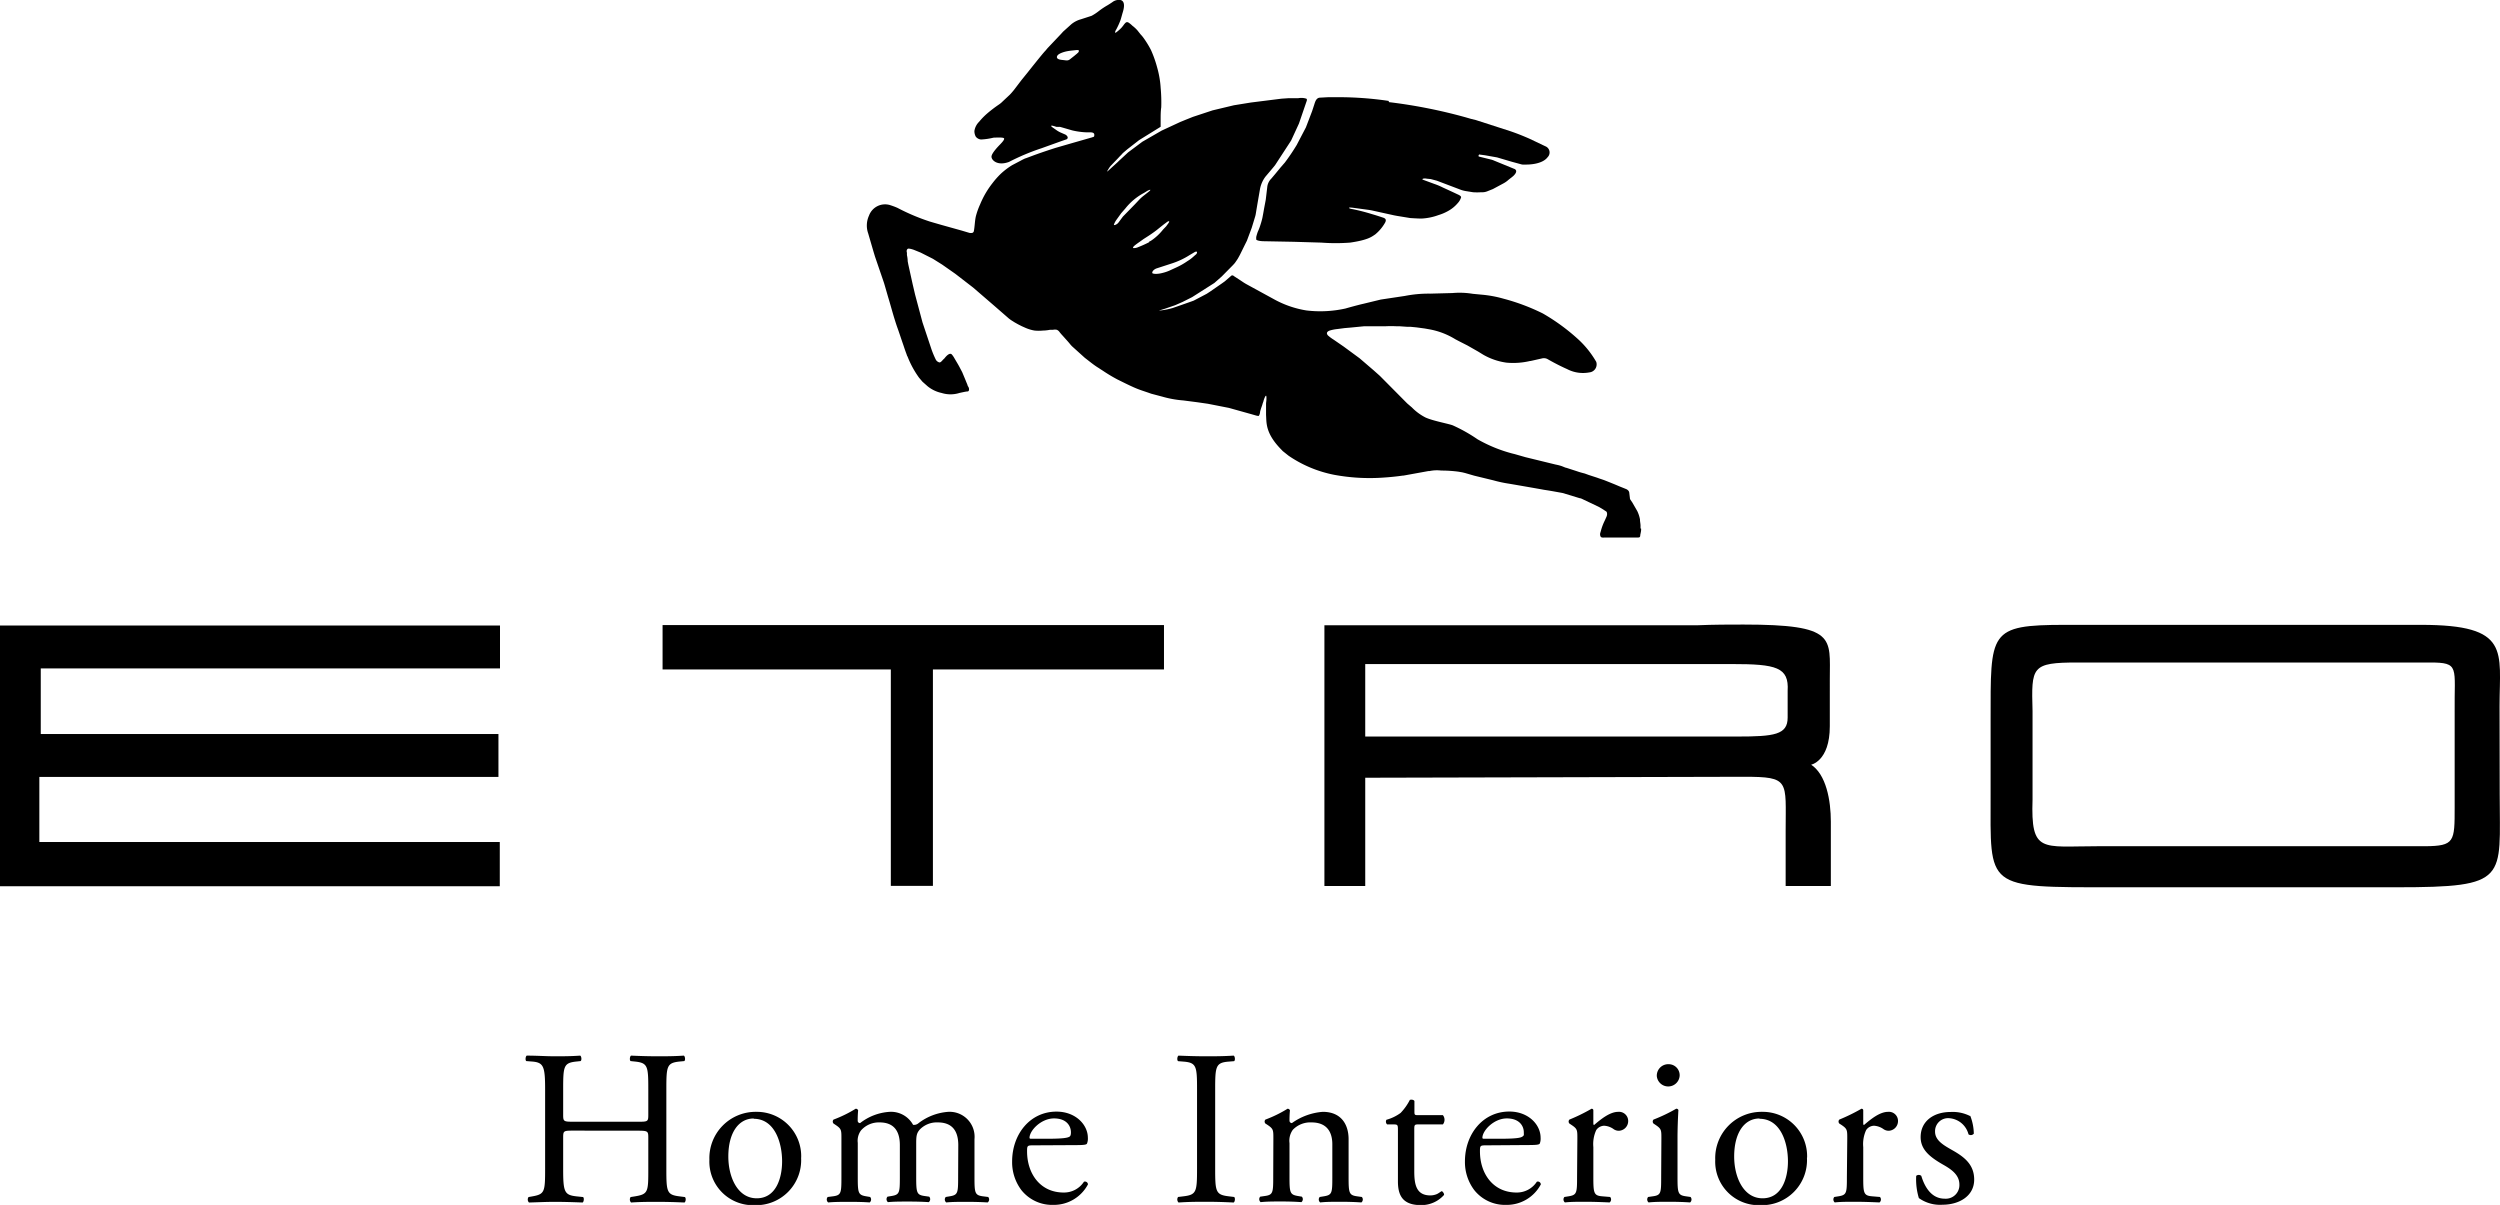 <svg xmlns="http://www.w3.org/2000/svg" viewBox="0 0 338 162.91"><title>JG_logo_etro</title><g id="Livello_1" data-name="Livello 1"><path d="M418.54,521.79a69.75,69.75,0,0,1,10.35,2.05l.76.22.62.15,4.62,1.49s.53.18,1.08.39c.83.32,1.57.65,1.59.66l2.1,1a.9.9,0,0,1,.32,1.48c-.74,1-2.65,1-2.89,1h-.5a1.48,1.48,0,0,1-.31-.07l-1.14-.31-2-.59-1.64-.29-.68-.09s-.11-.07-.17.11c0,0-.07.14.09.17l1.62.4a2.28,2.28,0,0,1,.37.13l2.71,1.11s.73.2-.13,1l-.62.49a3.41,3.41,0,0,1-.77.53l-1.34.72-.75.3a1.8,1.8,0,0,1-.81.13,8,8,0,0,1-1.13,0l-1-.16a3.78,3.78,0,0,1-.62-.16L425,532.41l-.83-.22-.52-.05a1.21,1.21,0,0,0-.53,0s-.15.1,0,.14l1.55.57a8.79,8.79,0,0,1,1.16.49s1.36.62,1.92.89c.2.09.54.23.53.43a2,2,0,0,1-.46.79,4.61,4.61,0,0,1-1.34,1.08,6.34,6.34,0,0,1-1.26.53,7.73,7.73,0,0,1-2.31.47c-.49,0-1.51-.07-1.51-.07l-1.77-.29-.38-.07-2.86-.63c-.25-.06-.5-.1-.65-.12l-2-.27s-.6-.09-.61,0,.35.16.5.18a26.62,26.62,0,0,1,2.6.67c.83.24,1.48.47,1.34.42.2.08.79.15.4.79a5.65,5.65,0,0,1-1.31,1.54c-.44.28-.9.74-3.38,1.1a25.48,25.48,0,0,1-3.9,0l-3.73-.11-4.23-.08c.22,0-.69,0-.84-.23,0-.05,0-.21,0-.33a5.91,5.91,0,0,1,.22-.73,6.27,6.27,0,0,0,.3-.76c.11-.33.22-.7.27-.92a3.82,3.82,0,0,0,.09-.42c.07-.35.18-1,.18-1l.23-1.22s.27-2.26.21-1.77a1.88,1.88,0,0,1,.54-1.08l.54-.64.74-.9.55-.63a28,28,0,0,0,1.6-2.37l1.25-2.39.84-2.2.3-.92c.13-.42.29-.9.8-.9l1.11-.06,1.43,0a46.55,46.55,0,0,1,6.69.5" transform="translate(-230.74 -507.98)"/><path d="M386.53,544.82c0-.18.25-.44.6-.56l2-.65a10.37,10.37,0,0,0,2.44-1.14l.71-.42s.24-.12.29,0-.09.32-.21.39l-.26.23a5.06,5.06,0,0,1-.83.62,9.55,9.55,0,0,1-1.58.89l-.85.39a5.27,5.27,0,0,1-.89.3,3.7,3.7,0,0,1-.92.14s-.5,0-.51-.14m-.41-4.15a14.57,14.57,0,0,1-1.48.67,1.36,1.36,0,0,1-.66.13c-.06,0-.09-.1.1-.28s.73-.55.73-.55l.56-.4.67-.43s.59-.38,1.1-.78c0,0,.93-.75,1.1-.87l.32-.24s.2-.13.26-.06-.2.38-.4.66L388,539a7.1,7.1,0,0,1-1.56,1.47,2.9,2.9,0,0,1-.36.2m-3.52-3.41-.61.82c-.2.27-.64.42-.61.27a2.66,2.66,0,0,1,.32-.62l.67-.93.56-.64a8,8,0,0,1,2.54-2.11l.45-.28s.35-.17.38-.12-.16.21-.2.24l-.66.52a5.6,5.6,0,0,0-.73.67l-.5.53-.78.8Zm-6.11-22.13s-.15.16-.16.15l-.3.25-.61.48c-.27.22-.57.12-.89.09s-1-.08-.83-.53c.11-.25.48-.4.72-.49a4.16,4.16,0,0,1,.67-.18c.37-.07.74-.1,1.11-.14a1.15,1.15,0,0,1,.37,0c.18.06,0,.32-.08.39m76.09,64.27,0-.36c0-.23-.05-.46-.07-.68a.81.81,0,0,1,0-.16,4.42,4.42,0,0,0-.37-1.14l-.68-1.18-.24-.35a.45.45,0,0,1-.08-.25l-.09-.75a.55.55,0,0,0-.14-.26.86.86,0,0,0-.33-.21l-.22-.09-.55-.22-.71-.3-.69-.28-.68-.27c-.34-.13-.7-.23-1-.35l-1.17-.38L445,572h0s-.69-.17-1-.29l-1.48-.48c-.13,0-.48-.19-.79-.28a6.06,6.06,0,0,0-.66-.16l-4.09-1-1.43-.41-.44-.11a19.47,19.47,0,0,1-4.61-1.9,21.27,21.27,0,0,0-3.34-1.88c-.59-.23-2.67-.6-3.68-1.06a7,7,0,0,1-1.85-1.36l-.64-.55-3.69-3.72-.83-.74-1.91-1.64-2.15-1.58-1.35-.93a5.32,5.32,0,0,1-.76-.56.49.49,0,0,1-.16-.3c0-.21.21-.32.38-.38a5.35,5.35,0,0,1,1-.2l1-.13.81-.07,1.85-.18.43,0h1.11l1.35,0a14,14,0,0,1,1.45,0l.43,0,1,.07.46,0,.82.08,1.12.15.73.13a10.08,10.08,0,0,1,3.41,1.32l.53.28,1.12.57,1.44.82.7.43a8.67,8.67,0,0,0,3.13,1.07,9.93,9.93,0,0,0,3.18-.22h.07l1.55-.35a1.05,1.05,0,0,1,.72.07c.13.07,1.32.77,2.68,1.37a4.63,4.63,0,0,0,3,.45,1.09,1.09,0,0,0,.94-1.43,12.77,12.77,0,0,0-2.63-3.22,27.12,27.12,0,0,0-4.59-3.32,27.9,27.9,0,0,0-5.33-2,15.59,15.59,0,0,0-2.92-.54l-1.25-.12a10.85,10.85,0,0,0-2.71-.1l-3,.08a16.58,16.58,0,0,0-3.44.31l-3.26.49-2.39.58c-.64.14-2.34.61-2.34.62a15.61,15.61,0,0,1-5.34.27,13.5,13.5,0,0,1-4.47-1.57l-3.46-1.89a7.54,7.54,0,0,1-.77-.47l-1.1-.72a.26.26,0,0,0-.39,0l-.83.72-.42.3-1.56,1.08-.46.3-1.75.92c-.18.08-2.84,1-2.84,1a9.8,9.8,0,0,1-1.73.34h-.12l.7-.21,1.48-.51,1-.44,1.29-.65,3-1.91,1-.88,1.53-1.55c.08-.09.19-.2.27-.31s.3-.43.36-.53c.17-.29.31-.56.31-.56l.66-1.34.27-.54.65-1.74s.33-1.07.46-1.51a3,3,0,0,0,.1-.44c.08-.49.25-1.5.25-1.5l.3-1.73a4,4,0,0,1,.76-1.76c.75-.88,1.32-1.56,1.31-1.57l2.15-3.3,1.06-2.3,1-2.92c.05-.13.14-.35,0-.44a2.31,2.31,0,0,0-1.12-.06l-1.1,0h-.25l-.89.06-4.14.52-2.29.37-2.89.69-2.66.88-1,.4-.73.3-2.5,1.16-2.6,1.5-1.93,1.44L382,529.75l-.13.13-.33.3-.42.38-.39.36-.29.26,0,0a.61.61,0,0,1,0-.06l.05-.1.06-.08a.54.54,0,0,1,.05-.11l.09-.13a1.44,1.44,0,0,1,.18-.25.63.63,0,0,1,.11-.12l.17-.18.22-.23.25-.26.26-.27.25-.27.21-.21c.05-.06.11-.11.15-.17l.08-.08h0l.55-.47,1.62-1.26,2.92-1.81c0-.32,0-.63,0-.95,0-.56,0-1.12.08-1.68a21.11,21.11,0,0,0-.08-2.64,11.7,11.7,0,0,0-.13-1.19,13.12,13.12,0,0,0-.33-1.51,15.66,15.66,0,0,0-.85-2.41,13,13,0,0,0-1-1.63,4.42,4.42,0,0,0-.4-.48l-.42-.53a4.67,4.67,0,0,0-.69-.64,3.45,3.45,0,0,0-.51-.42c-.29-.16-.41,0-.6.22,0,0-.16.23-.35.45a5.35,5.35,0,0,1-.72.64c-.31.23-.08-.3,0-.39a10.52,10.52,0,0,0,.56-1.23c.12-.35.2-.7.31-1.06s.44-1.46-.26-1.68a1.43,1.43,0,0,0-1.15.29c-.21.14-.42.28-.64.41a10.14,10.14,0,0,0-1.16.77,6.65,6.65,0,0,1-1,.66l-1.45.47a3.5,3.5,0,0,0-1.29.67l-1.11,1-.28.31-1.82,1.92-.31.37c-.33.32-2.36,2.89-2.36,2.89l-.68.84c-.15.18-.29.37-.43.55l-.76,1c-.19.23-.37.45-.58.66l-.63.59-.35.33a3,3,0,0,1-.53.43,18.19,18.19,0,0,0-1.47,1.12,9.08,9.08,0,0,0-1.15,1.17,2.22,2.22,0,0,0-.64,1.24,1.53,1.53,0,0,0,.19.78,1,1,0,0,0,.71.38,8.84,8.84,0,0,0,1.69-.25c.28,0,1.33-.08,1.42.1s-.37.64-.52.8-1.2,1.2-1.18,1.69.84,1.26,2.37.69a30.28,30.28,0,0,1,4.4-1.85l2.5-.9.89-.31a.26.26,0,0,0,.09-.39.67.67,0,0,0-.32-.27h0l-.6-.26a3.8,3.8,0,0,1-.47-.26l-.71-.5a.19.19,0,0,1-.07-.12c0-.11.25,0,.3,0s.27.09.4.12a3.75,3.75,0,0,0,.47,0l.29.08,1.38.4a10,10,0,0,0,1.88.26l.47,0c.22,0,.63,0,.63.33s-.07.26-.33.36l-2.65.76-2.28.66s-.91.29-1.87.62-1.83.67-2.14.78c-.09,0-.66.31-.66.31l-1.16.61h0l0,0h0a9.48,9.48,0,0,0-1.59,1.21,11.36,11.36,0,0,0-1.1,1.25h0a12,12,0,0,0-1.33,2.12c-.11.23-.22.46-.31.69a9.88,9.88,0,0,0-.6,1.68c-.14.64-.14,1.31-.26,1.95a.32.32,0,0,1-.23.27,1.09,1.09,0,0,1-.36,0l-1.11-.33-1.29-.36-1.36-.38-1.11-.32-.51-.15h0a28.24,28.24,0,0,1-4.37-1.85,9.6,9.6,0,0,0-.9-.34,2.31,2.31,0,0,0-2.94,1.39,3.21,3.21,0,0,0-.11,2.41l.72,2.47.2.66,1.2,3.51c.08.25.15.49.22.74l.36,1.25c.31,1,.59,2.09.92,3.12.09.3.19.6.29.89.27.74.51,1.49.77,2.24.08.22.15.44.22.65s.17.49.26.73.08.24.12.36a.13.13,0,0,1,0-.07.51.51,0,0,0,.05.12l0,0a12.76,12.76,0,0,0,1.55,2.84l.46.54.7.62a4.52,4.52,0,0,0,1.89.9,4,4,0,0,0,2.4,0c.33-.07.66-.15,1-.2.12,0,.25,0,.29-.17s0-.34-.1-.49-.09-.23-.14-.34-.21-.51-.31-.75l-.1-.24-.26-.62-.3-.57c-.24-.47-.52-.91-.79-1.38a2.69,2.69,0,0,0-.31-.44c-.31-.33-.82.29-1,.52l-.2.19c-.31.37-.42.38-.52.35a.78.78,0,0,1-.44-.35,12.56,12.56,0,0,1-.58-1.37l-1.23-3.69-1-3.75-.33-1.41-.58-2.63-.09-.47s0-.34-.07-.67,0-.36-.05-.55,0-.37.13-.46.7.08.95.19l.79.32,1.66.84,1.26.79L359.9,545l2.41,1.86,2.84,2.45,2,1.74.27.2.49.31.46.26.51.26.54.24a5.19,5.19,0,0,0,1.18.35,5.66,5.66,0,0,0,1.17,0c.43,0,.92-.1.92-.1l.41,0a1.19,1.19,0,0,1,.53,0,.87.87,0,0,1,.38.33l.19.23.39.43c.28.32.58.63.87,1l.2.22,1.75,1.58c.62.47,1.24,1,1.9,1.39.18.13.37.24.55.36a21.4,21.4,0,0,0,1.95,1.17c.75.37,1.5.75,2.27,1.09s1.41.52,2.11.77l.2.07,1.51.4a14.09,14.09,0,0,0,2.83.51l1.86.24,1.46.21,2.85.56,1.07.3,2,.56.66.19c.1,0,.24.08.32,0a1.21,1.21,0,0,0,.16-.56c.06-.22.13-.45.21-.67s.09-.25.12-.38l.12-.34a2.66,2.66,0,0,1,.26-.68s.05-.07.09-.07.05.16.05.2a3,3,0,0,1,0,.31c0,.2-.05.4-.05.6s0,.59,0,.89,0,.4,0,.61c.08,1-.15,2.46,2.14,4.75l.11.12.79.63a16.53,16.53,0,0,0,6.2,2.59,26.28,26.28,0,0,0,6.62.37c1.83-.12,2.71-.3,2.72-.27l3.36-.61H424a4.8,4.8,0,0,1,1.6-.07,17.61,17.61,0,0,1,2.31.15l.53.09.37.09,1.24.36,2.59.63a17.45,17.45,0,0,0,2.15.46c1,.17,4,.69,4.69.82,0,0,.74.11,1.45.24l1,.18a2.83,2.83,0,0,1,.4.11l2,.61c.16,0,.37.13.53.2l2,.95.65.38c.47.34.46.21.51.59a1,1,0,0,1-.1.42l-.17.38-.06.13a7.31,7.31,0,0,0-.43,1.08c-.05.16-.09.33-.14.49a.72.72,0,0,0,0,.52.28.28,0,0,0,.22.17,1.22,1.22,0,0,0,.33,0h4.18l.39,0a.29.29,0,0,0,.18-.05.3.3,0,0,0,.08-.2c0-.14.05-.28.07-.42a1.87,1.87,0,0,0,.05-.52" transform="translate(-230.74 -507.98)"/><polygon points="157.37 84.51 89.58 84.51 89.58 90.51 120.44 90.51 120.44 119.77 126.13 119.77 126.13 90.51 157.37 90.51 157.37 84.51"/><path d="M472.43,601.35V605c0,2.32-1.82,2.56-6.81,2.56h-50.3v-9.8h41.56c2.9,0,5.3,0,7.29,0h.72c6,0,7.74.42,7.54,3.63m3.1,10s2.6-.42,2.6-5.23V599.8c0-5.61.92-7.38-11.68-7.38-1.82,0-3.92,0-6.34.1H409.8v35.25h5.52V613.13l50.91-.13h.31c6.23,0,5.62.5,5.62,7.28v7.49h6.11v-8.72c0-2.8-.61-6.42-2.75-7.74" transform="translate(-230.74 -507.98)"/><polygon points="67.6 84.57 0 84.57 0 119.82 67.57 119.82 67.57 113.84 5.32 113.84 5.32 105.04 67.39 105.04 67.39 99.24 5.51 99.24 5.51 90.37 67.6 90.37 67.6 84.57"/><path d="M562.61,604.29v12.83c0,4.66,0,5.24-4,5.27h-.24l-3.61,0H514.3c-7.54,0-9,1-8.76-6.33V604.11c-.16-6-.19-6.56,6.12-6.56h.3c1.53,0,3.4,0,5.72,0h38.25c1.13,0,2.07,0,2.86,0h.45c4.12,0,3.3.59,3.37,6.74m6.07-.83c0-7.46,1.55-11-10.61-11h-.42c-.84,0-1.74,0-2.71,0H516.42l-6,0H510c-10.46,0-10.12.92-10.13,13v9.87c0,12.85-.89,12.61,16.57,12.61h38.31c15.27,0,13.95-1.06,13.95-12.61Z" transform="translate(-230.74 -507.98)"/><path d="M308.37,660.84c-1.43,0-1.49,0-1.49.95V666c0,3.13.15,3.55,1.82,3.73l.87.09c.17.12.11.65-.06.74-1.61-.06-2.63-.09-3.79-.09s-2.3.06-3.46.09a.58.58,0,0,1-.06-.74l.51-.09c1.67-.3,1.73-.6,1.73-3.73V655.26c0-3.13-.21-3.63-1.76-3.76l-.78-.06c-.17-.11-.11-.65.06-.74,1.46,0,2.48.09,3.76.09s2.18,0,3.46-.09c.18.09.24.63.05.74l-.56.06c-1.73.18-1.79.63-1.79,3.76v3.43c0,.93.06.95,1.49.95h8.53c1.43,0,1.49,0,1.49-.95v-3.43c0-3.13-.06-3.58-1.82-3.76l-.57-.06c-.17-.11-.11-.65.06-.74,1.37.06,2.39.09,3.61.09s2.18,0,3.52-.09c.18.09.24.63.06.74l-.63.06c-1.73.18-1.79.63-1.79,3.76V666c0,3.13.06,3.52,1.79,3.73l.71.09c.19.12.13.65-.05.74-1.43-.06-2.45-.09-3.61-.09s-2.3,0-3.61.09a.59.59,0,0,1-.06-.74l.57-.09c1.82-.3,1.82-.6,1.82-3.73v-4.2c0-.9-.06-.95-1.49-.95Z" transform="translate(-230.74 -507.98)"/><path d="M332.64,659.2c-2,0-3.43,1.87-3.43,5.15,0,2.72,1.22,5.64,3.84,5.64s3.43-2.75,3.43-5c0-2.53-1-5.75-3.84-5.75m6.41,5.27a6.09,6.09,0,0,1-6.29,6.41,5.89,5.89,0,0,1-6.11-6.14A6.26,6.26,0,0,1,333,658.3a6,6,0,0,1,6.06,6.17" transform="translate(-230.74 -507.98)"/><path d="M360.3,662.8c0-2-.89-3.07-2.77-3.07a3.2,3.2,0,0,0-2.47,1c-.36.45-.45.75-.45,1.79v4.57c0,2.14.06,2.44,1.13,2.59l.63.09a.51.51,0,0,1-.06.74c-.9-.06-1.76-.08-2.81-.08s-1.87,0-2.71.08a.51.51,0,0,1-.06-.74l.54-.09c1.1-.18,1.13-.45,1.13-2.59V662.8c0-2-.89-3.07-2.74-3.07a3.21,3.21,0,0,0-2.51,1.08,2.35,2.35,0,0,0-.44,1.69v4.63c0,2.14.06,2.41,1.13,2.59l.54.09a.51.51,0,0,1-.06.74c-.81-.06-1.67-.08-2.71-.08s-2,0-2.9.08a.51.51,0,0,1-.06-.74l.72-.09c1.1-.15,1.13-.45,1.13-2.59v-5.22c0-1.16,0-1.31-.8-1.85l-.27-.18a.4.4,0,0,1,0-.53,16.83,16.83,0,0,0,3-1.47.35.35,0,0,1,.33.21c-.06.69-.06,1.14-.06,1.41a.31.31,0,0,0,.33.32,7.18,7.18,0,0,1,4-1.52,3.4,3.4,0,0,1,3.16,1.76.94.94,0,0,0,.75-.24,7.49,7.49,0,0,1,4-1.52,3.38,3.38,0,0,1,3.55,3.7v5.13c0,2.14.05,2.44,1.13,2.59l.72.09a.5.5,0,0,1-.07.74c-1-.06-1.84-.08-2.89-.08s-1.88,0-2.71.08a.51.51,0,0,1-.06-.74l.54-.09c1.1-.18,1.13-.45,1.13-2.59Z" transform="translate(-230.74 -507.98)"/><path d="M372.25,661.94c2.21,0,2.86-.12,3.11-.3.08-.06.17-.18.17-.57,0-.83-.56-1.88-2.29-1.88s-3.28,1.61-3.31,2.6c0,.06,0,.15.21.15Zm-1.84.89c-.78,0-.81.06-.81.81,0,3,1.76,5.57,4.95,5.57a3.21,3.21,0,0,0,2.74-1.46.4.4,0,0,1,.54.36,5.21,5.21,0,0,1-4.68,2.77,5.31,5.31,0,0,1-4.32-2,6.27,6.27,0,0,1-1.25-3.87c0-3.67,2.41-6.74,6-6.74,2.57,0,4.24,1.76,4.24,3.55a1.76,1.76,0,0,1-.12.77c-.09.18-.51.21-1.76.21Z" transform="translate(-230.74 -507.98)"/><path d="M392.58,655.32c0-3.16-.06-3.67-1.82-3.81l-.74-.06c-.18-.12-.12-.66.06-.75,1.49.06,2.5.09,3.76.09s2.2,0,3.69-.09c.18.09.24.63.06.75l-.74.06c-1.76.14-1.82.65-1.82,3.81v10.61c0,3.16.06,3.58,1.82,3.79l.74.09c.18.12.12.65-.06.75-1.49-.07-2.5-.1-3.69-.1s-2.27,0-3.76.1a.58.58,0,0,1-.06-.75l.74-.09c1.76-.21,1.82-.63,1.82-3.79Z" transform="translate(-230.74 -507.98)"/><path d="M402.9,661.91c0-1.16,0-1.31-.8-1.85l-.28-.18a.4.4,0,0,1,0-.53,16.92,16.92,0,0,0,3-1.47.35.35,0,0,1,.32.21c-.06.69-.06,1.14-.06,1.41a.32.32,0,0,0,.33.32,8.23,8.23,0,0,1,4.17-1.52c2.48,0,3.49,1.7,3.49,3.7v5.13c0,2.14.06,2.44,1.14,2.59l.65.09a.51.51,0,0,1-.06.74c-.89-.06-1.75-.09-2.8-.09s-2,0-2.77.09a.51.51,0,0,1-.06-.74l.56-.09c1.11-.18,1.14-.45,1.14-2.59v-4.45c0-1.7-.78-2.95-2.81-2.95a3.27,3.27,0,0,0-2.53,1,2.53,2.53,0,0,0-.45,1.8v4.56c0,2.14.06,2.41,1.14,2.59l.53.09a.51.51,0,0,1-.06.74c-.8-.06-1.67-.09-2.71-.09s-2,0-2.8.09a.51.51,0,0,1-.06-.74l.62-.09c1.11-.15,1.14-.45,1.14-2.59Z" transform="translate(-230.74 -507.98)"/><path d="M422.48,660c-.51,0-.53.09-.53.72v5.57c0,1.73.21,3.31,2.17,3.31a2.29,2.29,0,0,0,.81-.15c.27-.09.65-.42.74-.42s.36.33.3.51a4.1,4.1,0,0,1-3.13,1.37c-2.56,0-3.1-1.43-3.1-3.22v-6.82c0-.81,0-.87-.63-.87h-.83a.5.5,0,0,1-.09-.63,5.81,5.81,0,0,0,1.91-.92,7.34,7.34,0,0,0,1.25-1.76c.15-.06.51-.06.62.15v1.34c0,.54,0,.57.54.57h3.31a1,1,0,0,1,0,1.25Z" transform="translate(-230.74 -507.98)"/><path d="M433.48,661.94c2.21,0,2.86-.12,3.1-.3s.18-.18.18-.57c0-.83-.57-1.88-2.3-1.88s-3.27,1.61-3.3,2.6c0,.06,0,.15.21.15Zm-1.85.89c-.77,0-.8.06-.8.81,0,3,1.76,5.57,4.95,5.57a3.22,3.22,0,0,0,2.74-1.46.4.4,0,0,1,.54.36,5.21,5.21,0,0,1-4.68,2.77,5.31,5.31,0,0,1-4.32-2A6.29,6.29,0,0,1,428.8,665c0-3.67,2.42-6.74,6-6.74,2.57,0,4.23,1.76,4.23,3.55a1.81,1.81,0,0,1-.11.77c-.09.18-.51.21-1.76.21Z" transform="translate(-230.74 -507.98)"/><path d="M444,661.91c0-1.16,0-1.31-.81-1.85l-.27-.18a.4.4,0,0,1,0-.53,23.72,23.72,0,0,0,3-1.47c.15,0,.24.1.24.21v1.73q0,.23.09.27c1-.86,2.18-1.79,3.28-1.79a1.24,1.24,0,0,1,1.34,1.2,1.31,1.31,0,0,1-1.28,1.36,1.23,1.23,0,0,1-.66-.2,2.4,2.4,0,0,0-1.31-.48,1.33,1.33,0,0,0-1.07.59,4.54,4.54,0,0,0-.39,2.3v4.06c0,2.14.06,2.5,1.19,2.59l1.08.09a.51.51,0,0,1-.07.74c-1.39-.06-2.26-.09-3.3-.09s-2,0-2.74.09a.51.51,0,0,1-.07-.74l.57-.09c1.1-.18,1.14-.45,1.14-2.59Z" transform="translate(-230.74 -507.98)"/><path d="M457.83,653.41a1.55,1.55,0,0,1-3.09.06,1.55,1.55,0,0,1,1.61-1.61,1.49,1.49,0,0,1,1.48,1.55m-2.47,8.5c0-1.16,0-1.31-.8-1.85l-.27-.18a.4.4,0,0,1,0-.53,22,22,0,0,0,3.07-1.47.28.28,0,0,1,.3.18c-.06,1-.12,2.48-.12,3.7v5.37c0,2.14.06,2.44,1.13,2.59l.63.09a.51.51,0,0,1-.06.74c-.9-.06-1.76-.09-2.81-.09s-2,0-2.8.09a.52.52,0,0,1-.06-.74l.63-.09c1.11-.15,1.13-.45,1.13-2.59Z" transform="translate(-230.74 -507.98)"/><path d="M468.62,659.2c-2,0-3.42,1.87-3.42,5.15,0,2.72,1.22,5.64,3.84,5.64s3.43-2.75,3.43-5c0-2.53-1-5.75-3.85-5.75m6.42,5.27a6.09,6.09,0,0,1-6.29,6.41,5.89,5.89,0,0,1-6.11-6.14A6.26,6.26,0,0,1,469,658.3a6,6,0,0,1,6.06,6.17" transform="translate(-230.74 -507.98)"/><path d="M480.49,661.91c0-1.16,0-1.31-.8-1.85l-.28-.18a.41.41,0,0,1,0-.53,25.1,25.1,0,0,0,3-1.47c.15,0,.24.1.24.21v1.73q0,.23.09.27c1-.86,2.17-1.79,3.28-1.79a1.23,1.23,0,0,1,1.33,1.2,1.31,1.31,0,0,1-1.27,1.36,1.23,1.23,0,0,1-.66-.2,2.46,2.46,0,0,0-1.31-.48,1.31,1.31,0,0,0-1.07.59,4.54,4.54,0,0,0-.39,2.3v4.06c0,2.14.05,2.5,1.19,2.59l1.07.09a.51.51,0,0,1-.06.74c-1.4-.06-2.26-.09-3.31-.09s-2,0-2.74.09a.52.52,0,0,1-.06-.74l.57-.09c1.1-.18,1.13-.45,1.13-2.59Z" transform="translate(-230.74 -507.98)"/><path d="M497.12,658.84a6.94,6.94,0,0,1,.48,2.41.52.52,0,0,1-.72.09,2.9,2.9,0,0,0-2.62-2.18,1.76,1.76,0,0,0-1.9,1.82c0,1.22,1.25,1.88,2.29,2.48,1.58.89,3,1.91,3,4,0,2.27-2.09,3.4-4.29,3.4a4.93,4.93,0,0,1-3.19-.9,8.74,8.74,0,0,1-.36-3,.52.52,0,0,1,.69,0c.5,1.65,1.46,3.08,3.15,3.08a1.84,1.84,0,0,0,2-1.91c0-1.37-1.19-2.12-2.29-2.74-1.73-1-2.95-2-2.95-3.67,0-2.18,1.78-3.4,4.05-3.4a5.21,5.21,0,0,1,2.62.54" transform="translate(-230.74 -507.98)"/></g></svg>